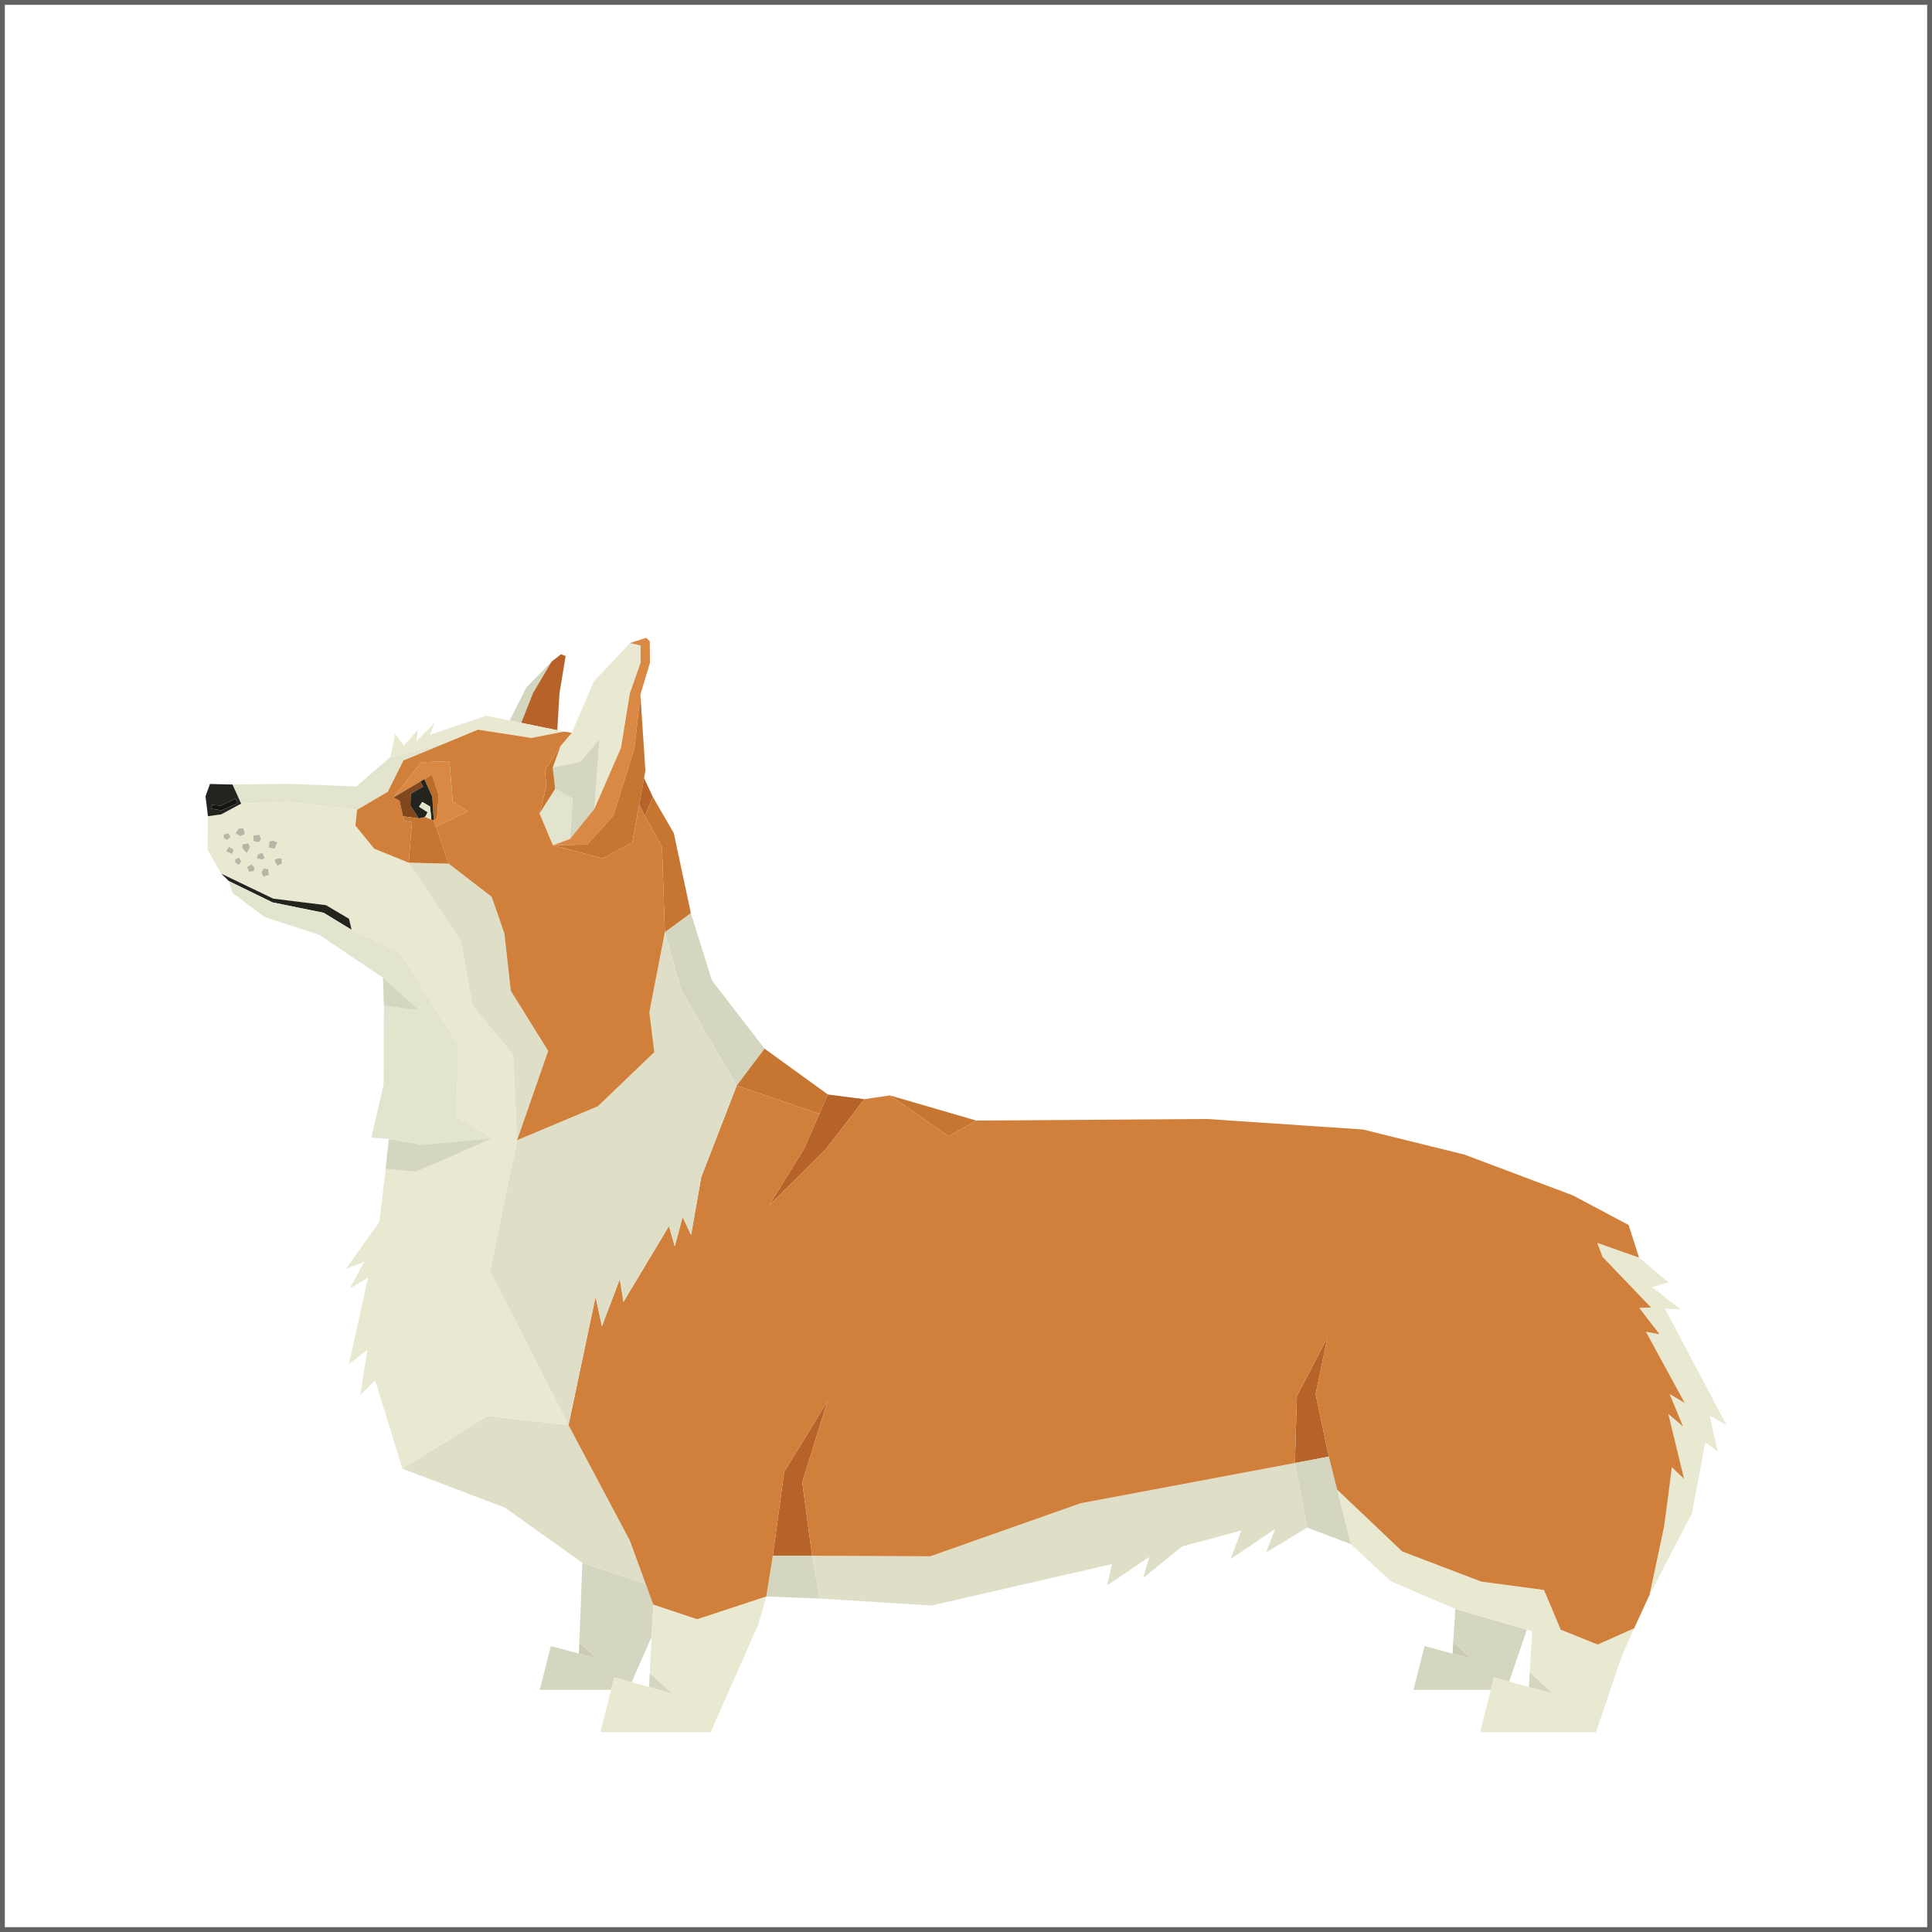 <?xml version="1.0" encoding="utf-8"?>
<!-- Generator: Adobe Illustrator 16.0.0, SVG Export Plug-In . SVG Version: 6.00 Build 0)  -->
<!DOCTYPE svg PUBLIC "-//W3C//DTD SVG 1.1//EN" "http://www.w3.org/Graphics/SVG/1.1/DTD/svg11.dtd">
<svg version="1.1" id="Warstwa_1" xmlns="http://www.w3.org/2000/svg" xmlns:xlink="http://www.w3.org/1999/xlink" x="0px" y="0px"
	 width="200px" height="200px" viewBox="0 0 200 200" enable-background="new 0 0 200 200" xml:space="preserve">
<rect x="0" y="0" width="200" height="200" fill="#333333" stroke="none"/>
<rect id="XMLID_15_" fill="#FFFFFF" stroke="#616363" stroke-miterlimit="10" width="200" height="200"/>
<g>
	<polygon fill="#CBCBB4" points="59.974,170.051 61.87,171.732 59.918,171.179 	"/>
	<polygon fill="#CBCBB4" points="150.439,169.952 152.283,171.674 150.369,171.187 	"/>
	<polygon fill="none" points="158.265,174.646 160.653,175.256 158.353,173.109 158.621,168.868 158.06,168.705 156.227,174.088 	
		"/>
	<polygon fill="#D5D6BF" points="156.227,174.088 158.06,168.705 150.654,166.555 150.439,169.952 152.283,171.674 150.369,171.187 
		147.473,170.395 146.321,174.932 154.327,174.932 154.648,173.655 	"/>
	<polygon fill="#E9E9D2" points="165.385,170.247 161.563,168.705 159.834,164.594 153.337,163.727 145.158,160.607 
		138.419,154.209 139.849,159.851 143.983,163.698 150.654,166.555 158.06,168.705 158.621,168.868 158.353,173.109 
		160.653,175.256 158.265,174.646 156.227,174.088 154.648,173.655 154.327,174.932 153.219,179.311 165.214,179.311 
		167.893,171.419 169.168,168.56 	"/>
	<polygon fill="#D5D6BF" points="55.179,71.742 57.096,68.497 54.493,71.151 52.757,74.582 53.96,74.829 	"/>
	<polygon fill="#B66229" points="53.96,74.829 57.69,75.594 57.92,71.758 58.554,67.912 58.069,67.725 57.096,68.497 55.179,71.742 
			"/>
	<polygon fill="#E9E9D2" points="53.96,74.829 52.757,74.582 50.338,74.088 44.506,76.069 45.021,74.807 43.106,76.731 
		43.245,75.568 41.813,77.17 40.906,75.983 40.418,78.373 46.262,76.866 49.481,75.534 55.021,76.393 58.374,75.734 57.69,75.594 	
		"/>
	<polygon fill="#E3E4CD" points="36.962,83.831 40.143,81.967 41.766,78.722 46.262,76.866 40.418,78.373 36.889,81.411 
		29.958,81.148 24.069,81.214 24.963,83.194 29.883,83.008 	"/>
	<polygon fill="#DFDFC8" points="134.052,151.449 111.85,155.622 96.31,161.107 84.073,161.054 84.817,165.481 96.426,166.201 
		115.11,161.912 114.618,164.111 118.972,161.17 118.334,163.354 122.388,160.081 128.508,158.433 127.393,161.385 132.013,158.274 
		131.052,160.716 135.323,158.136 	"/>
	<polygon fill="#DFDFC8" points="50.445,146.576 41.65,152.038 52.255,156.063 60.285,161.782 66.841,163.967 65.189,159.456 
		58.851,147.528 	"/>
	<polygon fill="none" points="67.191,174.633 69.621,175.324 67.26,173.226 67.453,169.439 65.383,174.142 	"/>
	<polygon fill="#D5D6BF" points="65.383,174.142 67.453,169.439 67.625,166.108 66.841,163.967 60.285,161.782 59.974,170.051 
		61.87,171.732 59.918,171.179 57.028,170.395 55.88,174.932 63.262,174.932 63.588,173.655 	"/>
	<polygon fill="#E9E9D2" points="72.17,167.624 67.625,166.108 67.453,169.439 67.26,173.226 69.621,175.324 67.191,174.633 
		65.383,174.142 63.588,173.655 63.262,174.932 62.154,179.311 73.569,179.311 78.482,168.205 79.326,165.266 	"/>
	<path fill="#E9E9D2" d="M50.739,131.582l2.791-13.549l-0.41-8.853l-4.219-5.09l-1.192-6.707l-5.406-8.078l-3.564-1.445
		l-1.946-2.395l0.17-1.635l-7.08-0.823l-4.92,0.186l-2.062,1.109l-1.371,0.191l-0.045,3.492l1.417,2.455l5.381,2.585l5.468,0.678
		l2.378,1.408l0.273,1.147l5.038,2.361l6.053,9.669l-0.3,7.283l3.77,2.252l-5.57,2.479l-2.334,0.983l-3.137-0.283l-0.641,5.479
		l-3.484,4.882l1.915-0.759l-1.497,2.78l1.878-1.116l-1.967,8.928l1.896-1.442l-0.719,4.671l1.533-1.541l2.816,9.154l8.795-5.462
		l8.405,0.952L50.739,131.582z M26.837,86.404l0.181,0.452l-0.202,0.318l-0.562-0.1l-0.047-0.558L26.837,86.404z M24.689,85.779
		l0.304-0.034l0.198-0.019l0.166,0.601l-0.153,0.075l-0.336,0.158l-0.487-0.292L24.689,85.779z M23.166,86.397l0.441-0.141
		l0.276,0.369l-0.381,0.325l-0.331-0.165L23.166,86.397z M24.047,88.399l-0.429-0.188l-0.203-0.07l0.288-0.48l0.477,0.292
		L24.047,88.399z M24.724,89.518l-0.134-0.075l-0.237-0.126l-0.019-0.367l0.434-0.162l0.118,0.251l0.079,0.166L24.724,89.518z
		 M25.315,88.057l-0.25-0.29l0.041-0.361l0.591-0.105l0.076,0.154l0.104,0.233l-0.342,0.625L25.315,88.057z M26.271,90.165
		l-0.468,0.093l-0.23-0.49l0.425-0.286l0.344,0.291L26.271,90.165z M26.687,88.46l0.454-0.211l0.277,0.6l-0.28,0.128l-0.562-0.104
		L26.687,88.46z M27.265,90.746l-0.197-0.42l0.22-0.442l0.476,0.114l0.08,0.561L27.265,90.746z M27.853,87.752l0.012-0.627
		l0.402-0.111l0.428,0.194l-0.26,0.648L27.853,87.752z M28.686,89.622l-0.281-0.599l0.339-0.162l0.409-0.013l0.021,0.543
		L28.686,89.622z"/>
	<polygon fill="#B7B5A4" points="28.695,87.208 28.267,87.014 27.865,87.125 27.853,87.752 28.436,87.855 	"/>
	<polygon fill="#B7B5A4" points="26.816,87.174 27.018,86.856 26.837,86.404 26.208,86.516 26.255,87.074 	"/>
	<polygon fill="#B7B5A4" points="28.744,88.861 28.405,89.023 28.686,89.622 29.173,89.391 29.153,88.848 	"/>
	<polygon fill="#B7B5A4" points="27.417,88.848 27.141,88.249 26.687,88.46 26.575,88.873 27.137,88.976 	"/>
	<polygon fill="#B7B5A4" points="25.773,87.455 25.697,87.301 25.106,87.406 25.065,87.767 25.315,88.057 25.536,88.313 
		25.878,87.688 	"/>
	<polygon fill="#B7B5A4" points="25.204,86.402 25.357,86.327 25.191,85.727 24.993,85.745 24.689,85.779 24.38,86.269 
		24.868,86.56 	"/>
	<polygon fill="#B7B5A4" points="27.288,89.883 27.068,90.326 27.265,90.746 27.844,90.558 27.764,89.997 	"/>
	<polygon fill="#B7B5A4" points="25.572,89.768 25.803,90.258 26.271,90.165 26.342,89.772 25.998,89.482 	"/>
	<polygon fill="#B7B5A4" points="24.769,88.788 24.334,88.95 24.353,89.316 24.59,89.443 24.724,89.518 24.965,89.205 
		24.886,89.039 	"/>
	<polygon fill="#B7B5A4" points="23.415,88.142 23.618,88.212 24.047,88.399 24.18,87.954 23.703,87.662 	"/>
	<polygon fill="#B7B5A4" points="23.883,86.625 23.607,86.256 23.166,86.397 23.17,86.785 23.501,86.949 	"/>
	<polygon fill="#24241E" points="22.901,90.44 28.282,93.025 33.75,93.703 36.128,95.111 36.402,96.258 33.511,94.495 
		28.208,93.414 23.699,91.214 	"/>
	<polygon fill="#D5D6BF" points="158.353,173.109 160.653,175.256 158.265,174.646 	"/>
	<polygon fill="#D5D6BF" points="67.26,173.226 69.621,175.324 67.191,174.633 	"/>
	<polygon fill="#E9E9D2" points="178.728,147.518 172.351,135.465 173.986,135.55 171.027,133.245 172.718,132.743 169.676,130.193 
		165.352,128.663 165.896,130.114 170.926,135.359 169.687,135.38 171.797,138.122 170.386,137.865 174.407,145.239 172.84,144.309 
		174.223,147.652 172.702,146.373 174.336,153.092 173.068,151.883 172.605,155.534 172.262,158.047 170.767,165.084 
		175.16,156.632 176.523,149.322 177.817,150.234 176.985,146.567 	"/>
	<polygon fill="#B66229" points="137.411,138.462 134.256,144.535 134.052,151.449 137.56,150.789 136.193,144.328 	"/>
	<polygon fill="#B66229" points="81.181,152.362 79.999,161.049 84.073,161.054 83.05,153.442 85.655,145.07 	"/>
	<polygon fill="#D5D6BF" points="84.073,161.054 84.817,165.481 79.326,165.266 79.999,161.049 	"/>
	<polygon fill="#B66229" points="89.468,113.787 85.705,113.303 84.826,115.305 83.246,118.901 79.636,124.762 85.525,118.926 	"/>
	<polygon fill="#D5D6BF" points="139.849,159.851 138.419,154.209 137.56,150.789 134.052,151.449 135.323,158.136 	"/>
	<polygon fill="#E3E4CD" points="50.962,117.823 47.193,115.571 47.493,108.288 41.439,98.619 36.402,96.258 33.511,94.495 
		28.208,93.414 23.699,91.214 24.075,92.425 27.385,94.926 33.054,96.775 39.648,101.207 43.424,104.594 39.742,104.108 
		39.713,112.246 38.446,117.763 40.248,117.908 43.697,118.513 	"/>
	<polygon fill="#D5D6BF" points="45.392,120.303 50.962,117.823 43.697,118.513 40.248,117.908 39.92,121.003 43.058,121.286 	"/>
	<polygon fill="#D5D6BF" points="39.648,101.207 43.424,104.594 39.742,104.108 	"/>
	<polygon fill="#DFDFC8" points="42.303,89.306 46.45,89.408 50.904,92.841 52.218,96.654 52.878,102.573 56.747,108.786 
		53.53,118.033 53.121,109.181 48.901,104.091 47.709,97.384 	"/>
	<polygon fill="#D5D6BF" points="68.824,96.504 70.529,102.545 76.262,112.384 79.147,108.556 73.689,101.479 71.516,94.522 	"/>
	<path fill="#24241E" d="M24.069,81.214l-2.334-0.058l-0.462,1.279l0.257,2.058l1.371-0.191l2.062-1.109L24.069,81.214z
		 M21.884,83.729l0.078-0.405l0.906,0.077l1.519-0.729l0.203,0.471l-1.644,0.739L21.884,83.729z"/>
	<polygon fill="#141410" points="24.387,82.671 22.868,83.4 21.962,83.324 21.884,83.729 22.946,83.882 24.59,83.143 	"/>
	<polygon fill="#C67631" points="92.124,113.397 101.064,116.002 98.202,117.624 	"/>
	<polygon fill="#C67631" points="68.824,96.504 71.516,94.522 69.752,86.248 67.561,82.456 66.769,84.458 68.53,87.676 	"/>
	<polygon fill="#C67631" points="79.147,108.556 85.705,113.303 84.826,115.305 76.262,112.384 	"/>
	<polygon fill="#E3E4CD" points="59.291,82.664 57.472,81.667 55.851,84.21 57.236,87.501 59.006,86.839 	"/>
	<polygon fill="#E9E9D2" points="57.222,79.459 60.048,78.875 62.059,76.513 61.533,83.729 64.279,77.428 65.209,71.738 
		66.312,68.618 66.312,66.829 65.209,66.567 61.467,70.549 59.193,75.858 58.026,77.235 	"/>
	<polygon fill="#D5D6BF" points="59.291,82.664 59.006,86.839 61.533,83.729 62.059,76.513 60.048,78.875 57.222,79.459 
		57.472,81.667 	"/>
	<polygon fill="#DA8944" points="66.312,68.618 65.209,71.738 64.279,77.428 61.533,83.729 59.006,86.839 57.236,87.501 
		60.805,87.427 63.51,84.396 65.677,77.468 66.294,71.908 67.283,68.618 67.263,66.383 66.895,66.026 65.209,66.567 66.312,66.829 	
		"/>
	<polygon fill="#C67631" points="63.51,84.396 60.805,87.427 57.236,87.501 62.373,88.859 65.458,87.21 66.175,83.28 66.676,80.544 
		66.812,79.795 66.294,71.908 65.677,77.468 	"/>
	<polygon fill="#C67631" points="57.222,79.459 58.026,77.235 56.423,79.714 56.549,81.481 55.851,84.21 57.472,81.667 	"/>
	<polygon fill="#B66229" points="66.676,80.544 66.175,83.28 66.769,84.458 67.561,82.456 	"/>
	<polygon fill="#D0803A" points="174.223,147.652 172.84,144.309 174.407,145.239 170.386,137.865 171.797,138.122 169.687,135.38 
		170.926,135.359 165.896,130.114 165.352,128.663 169.676,130.193 168.591,126.808 162.809,123.741 151.608,119.529 
		141.108,116.927 124.907,115.835 101.064,116.002 98.202,117.624 92.124,113.397 89.468,113.787 85.525,118.926 79.636,124.762 
		83.246,118.901 84.826,115.305 76.262,112.384 72.591,121.861 71.539,127.843 70.665,125.971 69.85,129.021 69.25,126.921 
		64.546,134.763 64.16,132.415 62.314,137.288 61.654,134.239 58.851,147.528 65.189,159.456 66.841,163.967 67.625,166.108 
		72.17,167.624 79.326,165.266 79.999,161.049 81.181,152.362 85.655,145.07 83.05,153.442 84.073,161.054 96.31,161.107 
		111.85,155.622 134.052,151.449 134.256,144.535 137.411,138.462 136.193,144.328 137.56,150.789 138.419,154.209 145.158,160.607 
		153.337,163.727 159.834,164.594 161.563,168.705 165.385,170.247 169.168,168.56 170.767,165.084 172.262,158.047 
		172.605,155.534 173.068,151.883 174.336,153.092 172.702,146.373 	"/>
	<polygon fill="#DFDFC8" points="62.314,137.288 64.16,132.415 64.546,134.763 69.25,126.921 69.85,129.021 70.665,125.971 
		71.539,127.843 72.591,121.861 76.262,112.384 70.529,102.545 68.824,96.504 67.222,104.791 67.735,108.916 61.884,114.526 
		53.53,118.033 50.739,131.582 58.851,147.528 61.654,134.239 	"/>
	<polygon fill="#D0803A" points="68.824,96.504 68.53,87.676 66.769,84.458 66.175,83.28 65.458,87.21 62.373,88.859 57.236,87.501 
		55.851,84.21 56.549,81.481 56.423,79.714 58.026,77.235 59.193,75.858 58.374,75.734 55.021,76.393 49.481,75.534 46.262,76.866 
		41.766,78.722 40.143,81.967 36.962,83.831 36.792,85.466 38.739,87.861 42.303,89.306 42.644,85.104 41.85,84.968 41.716,84.498 
		41.356,82.89 40.726,82.554 43.622,78.903 46.525,78.797 46.865,82.944 48.415,84.006 45.126,85.579 46.45,89.408 50.904,92.841 
		52.218,96.654 52.878,102.573 56.747,108.786 53.53,118.033 61.884,114.526 67.735,108.916 67.222,104.791 	"/>
	<polygon fill="#DA8944" points="43.922,80.663 44.709,80.195 45.412,82.286 45.238,84.723 44.906,84.934 45.126,85.579 
		48.415,84.006 46.865,82.944 46.525,78.797 43.622,78.903 40.726,82.554 43.524,80.897 	"/>
	<polygon fill="#81481E" points="42.485,83.411 42.522,82.163 43.8,81.434 43.524,80.897 40.726,82.554 41.356,82.89 41.716,84.498 
		43.356,84.729 	"/>
	<polygon fill="#BC6C29" points="45.412,82.286 44.709,80.195 43.922,80.663 44.748,82.472 44.906,84.934 45.238,84.723 	"/>
	<polygon fill="#24241E" points="43.922,80.663 43.524,80.897 43.8,81.434 42.522,82.163 42.485,83.411 43.356,84.729 
		44.005,84.583 44.269,84.083 43.384,83.51 43.711,83.018 44.521,83.496 44.652,84.842 44.906,84.934 44.748,82.472 	"/>
	<polygon fill="#E3E4CD" points="43.711,83.018 43.384,83.51 44.269,84.083 44.005,84.583 44.652,84.842 44.521,83.496 	"/>
	<polygon fill="#C67631" points="44.906,84.934 44.652,84.842 44.005,84.583 43.356,84.729 41.716,84.498 41.85,84.968 
		42.644,85.104 42.303,89.306 46.45,89.408 45.126,85.579 	"/>
</g>
</svg>
